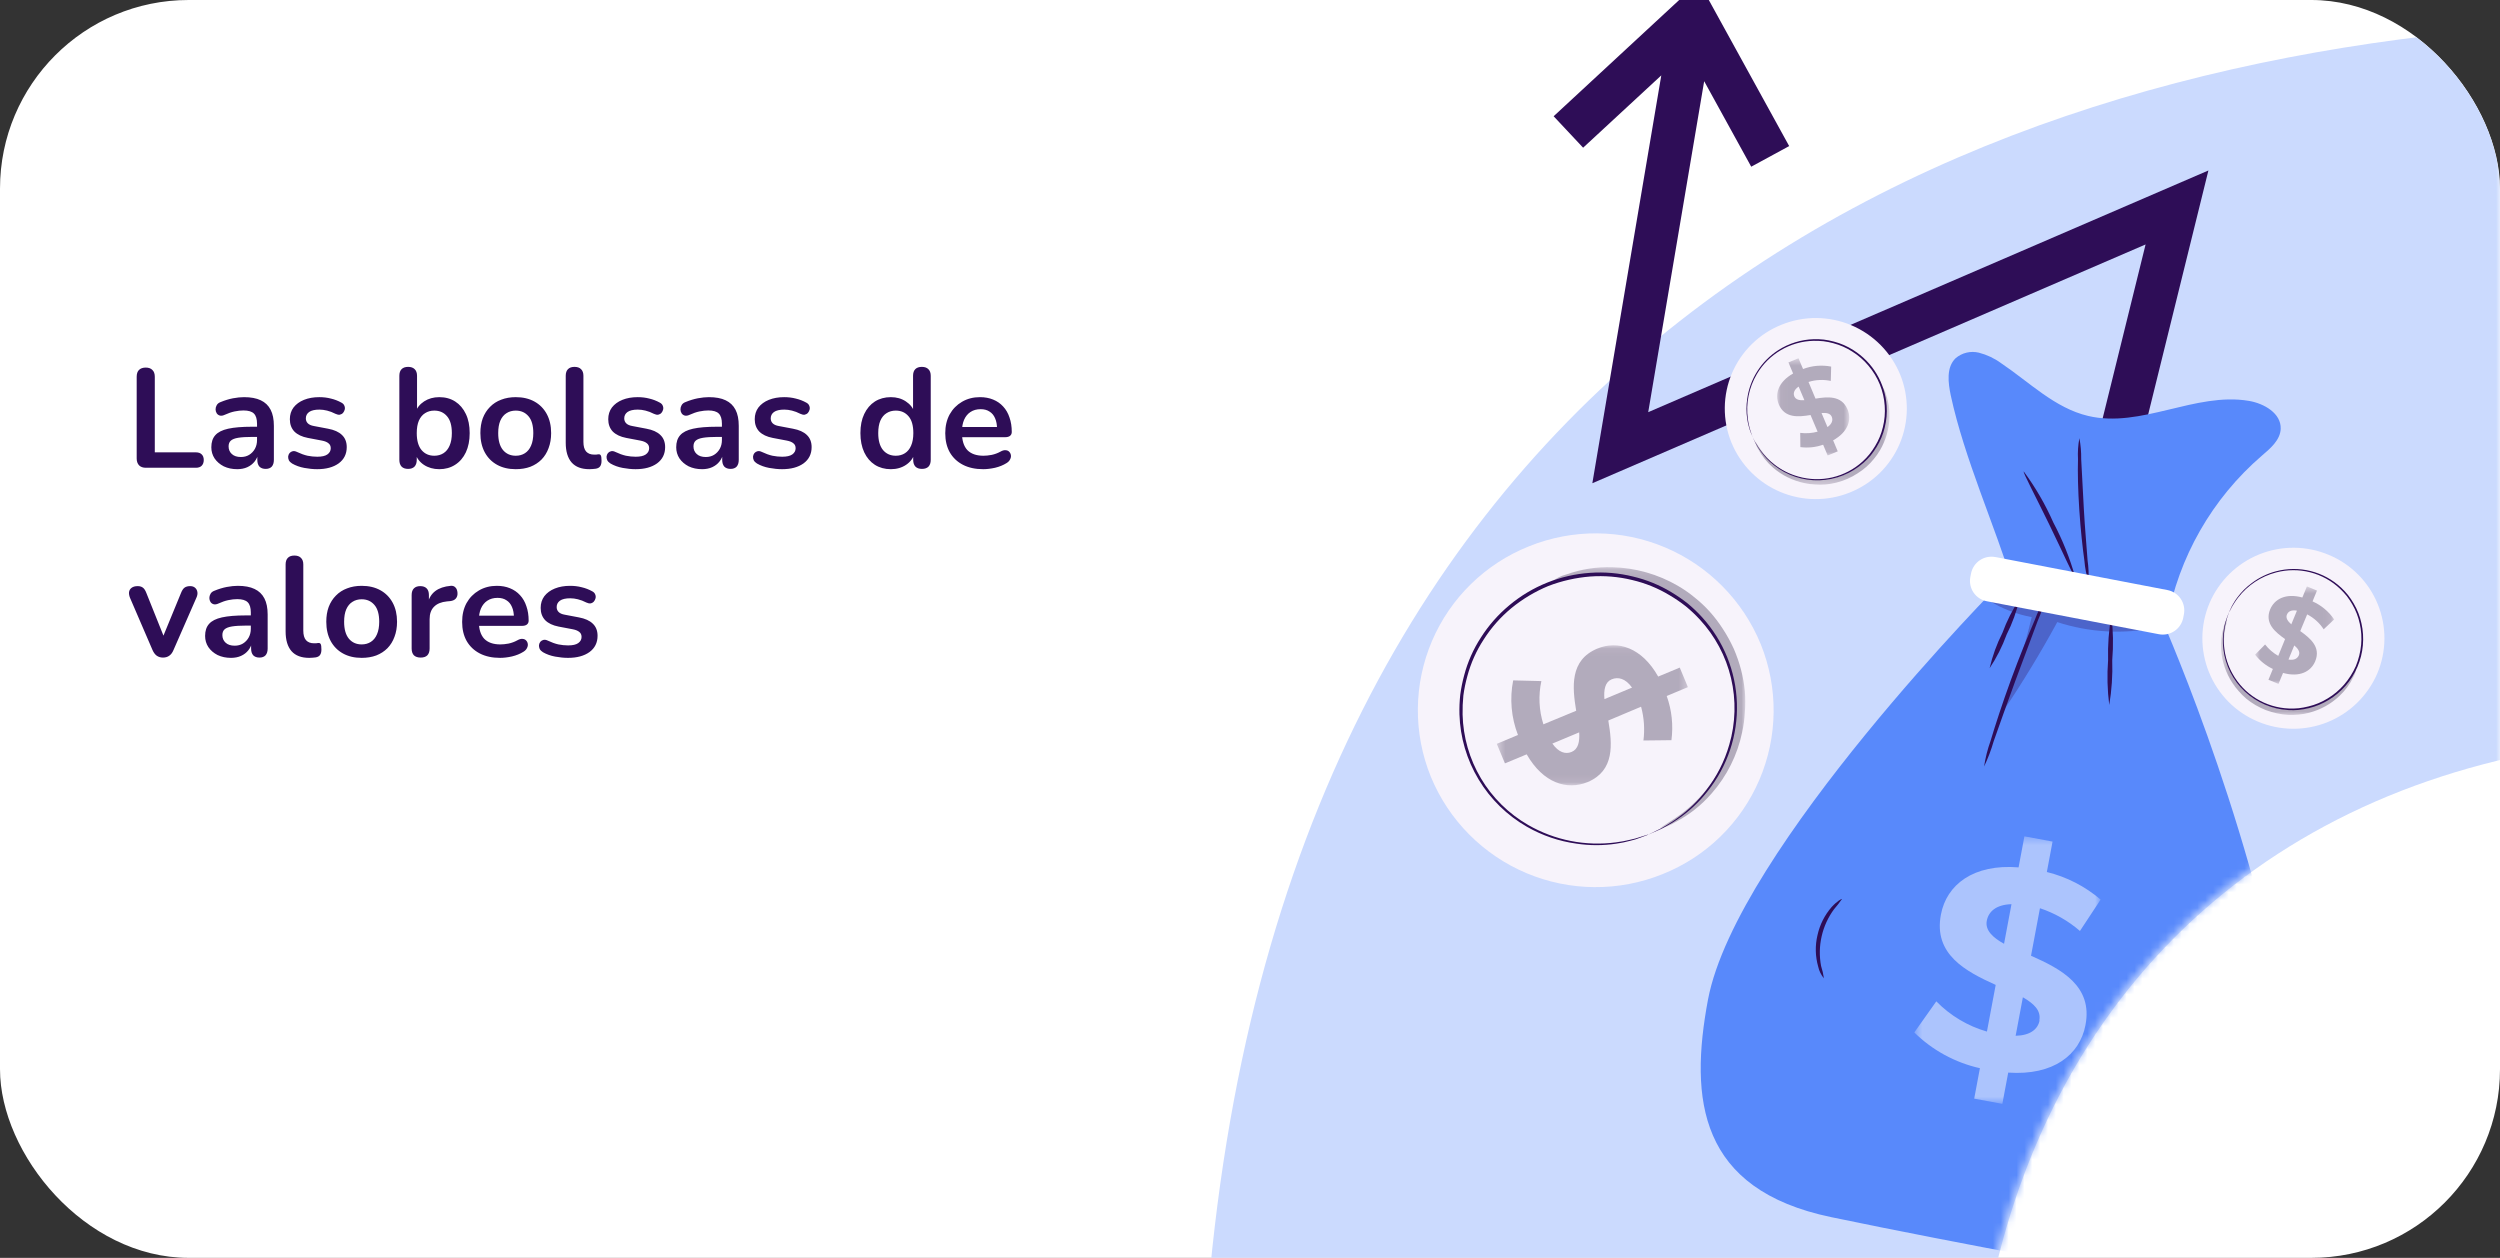 <svg width="318" height="160" viewBox="0 0 318 160" fill="none" xmlns="http://www.w3.org/2000/svg">
<rect x="0" y="0" width="318" height="160" fill="#333333" stroke="none"/>
<g clip-path="url(#clip0_6154_154477)">
<rect width="318" height="160" rx="24" fill="white"/>
<path d="M18.556 59.5C18.184 59.5 17.896 59.398 17.692 59.194C17.488 58.978 17.386 58.684 17.386 58.312V47.926C17.386 47.542 17.482 47.254 17.674 47.062C17.878 46.858 18.166 46.756 18.538 46.756C18.91 46.756 19.192 46.858 19.384 47.062C19.588 47.254 19.69 47.542 19.69 47.926V57.538H24.91C25.234 57.538 25.48 57.622 25.648 57.79C25.828 57.958 25.918 58.198 25.918 58.51C25.918 58.822 25.828 59.068 25.648 59.248C25.48 59.416 25.234 59.5 24.91 59.5H18.556ZM30.175 59.68C29.539 59.68 28.969 59.56 28.465 59.32C27.973 59.068 27.583 58.732 27.295 58.312C27.019 57.892 26.881 57.418 26.881 56.89C26.881 56.242 27.049 55.732 27.385 55.36C27.721 54.976 28.267 54.7 29.023 54.532C29.779 54.364 30.793 54.28 32.065 54.28H32.965V55.576H32.083C31.339 55.576 30.745 55.612 30.301 55.684C29.857 55.756 29.539 55.882 29.347 56.062C29.167 56.23 29.077 56.47 29.077 56.782C29.077 57.178 29.215 57.502 29.491 57.754C29.767 58.006 30.151 58.132 30.643 58.132C31.039 58.132 31.387 58.042 31.687 57.862C31.999 57.67 32.245 57.412 32.425 57.088C32.605 56.764 32.695 56.392 32.695 55.972V53.902C32.695 53.302 32.563 52.87 32.299 52.606C32.035 52.342 31.591 52.21 30.967 52.21C30.619 52.21 30.241 52.252 29.833 52.336C29.437 52.42 29.017 52.564 28.573 52.768C28.345 52.876 28.141 52.906 27.961 52.858C27.793 52.81 27.661 52.714 27.565 52.57C27.469 52.414 27.421 52.246 27.421 52.066C27.421 51.886 27.469 51.712 27.565 51.544C27.661 51.364 27.823 51.232 28.051 51.148C28.603 50.92 29.131 50.758 29.635 50.662C30.151 50.566 30.619 50.518 31.039 50.518C31.903 50.518 32.611 50.65 33.163 50.914C33.727 51.178 34.147 51.58 34.423 52.12C34.699 52.648 34.837 53.332 34.837 54.172V58.492C34.837 58.864 34.747 59.152 34.567 59.356C34.387 59.548 34.129 59.644 33.793 59.644C33.457 59.644 33.193 59.548 33.001 59.356C32.821 59.152 32.731 58.864 32.731 58.492V57.628H32.875C32.791 58.048 32.623 58.414 32.371 58.726C32.131 59.026 31.825 59.26 31.453 59.428C31.081 59.596 30.655 59.68 30.175 59.68ZM40.343 59.68C39.827 59.68 39.281 59.626 38.705 59.518C38.129 59.41 37.613 59.224 37.157 58.96C36.965 58.84 36.827 58.702 36.743 58.546C36.671 58.378 36.641 58.216 36.653 58.06C36.677 57.892 36.737 57.748 36.833 57.628C36.941 57.508 37.073 57.43 37.229 57.394C37.397 57.358 37.577 57.388 37.769 57.484C38.249 57.712 38.699 57.874 39.119 57.97C39.539 58.054 39.953 58.096 40.361 58.096C40.937 58.096 41.363 58 41.639 57.808C41.927 57.604 42.071 57.34 42.071 57.016C42.071 56.74 41.975 56.53 41.783 56.386C41.603 56.23 41.327 56.116 40.955 56.044L39.155 55.702C38.411 55.558 37.841 55.288 37.445 54.892C37.061 54.484 36.869 53.962 36.869 53.326C36.869 52.75 37.025 52.252 37.337 51.832C37.661 51.412 38.105 51.088 38.669 50.86C39.233 50.632 39.881 50.518 40.613 50.518C41.141 50.518 41.633 50.578 42.089 50.698C42.557 50.806 43.007 50.98 43.439 51.22C43.619 51.316 43.739 51.442 43.799 51.598C43.871 51.754 43.889 51.916 43.853 52.084C43.817 52.24 43.745 52.384 43.637 52.516C43.529 52.636 43.391 52.714 43.223 52.75C43.067 52.774 42.887 52.738 42.683 52.642C42.311 52.45 41.951 52.312 41.603 52.228C41.267 52.144 40.943 52.102 40.631 52.102C40.043 52.102 39.605 52.204 39.317 52.408C39.041 52.612 38.903 52.882 38.903 53.218C38.903 53.47 38.987 53.68 39.155 53.848C39.323 54.016 39.581 54.13 39.929 54.19L41.729 54.532C42.509 54.676 43.097 54.94 43.493 55.324C43.901 55.708 44.105 56.224 44.105 56.872C44.105 57.748 43.763 58.438 43.079 58.942C42.395 59.434 41.483 59.68 40.343 59.68ZM55.873 59.68C55.129 59.68 54.475 59.494 53.911 59.122C53.359 58.75 52.993 58.252 52.813 57.628L53.011 57.178V58.492C53.011 58.864 52.915 59.152 52.723 59.356C52.531 59.548 52.261 59.644 51.913 59.644C51.553 59.644 51.277 59.548 51.085 59.356C50.893 59.152 50.797 58.864 50.797 58.492V47.8C50.797 47.428 50.893 47.146 51.085 46.954C51.277 46.762 51.553 46.666 51.913 46.666C52.273 46.666 52.549 46.762 52.741 46.954C52.945 47.146 53.047 47.428 53.047 47.8V52.48H52.831C53.023 51.892 53.395 51.418 53.947 51.058C54.499 50.698 55.141 50.518 55.873 50.518C56.653 50.518 57.331 50.704 57.907 51.076C58.483 51.448 58.933 51.976 59.257 52.66C59.581 53.332 59.743 54.142 59.743 55.09C59.743 56.026 59.581 56.842 59.257 57.538C58.933 58.222 58.477 58.75 57.889 59.122C57.313 59.494 56.641 59.68 55.873 59.68ZM55.243 57.97C55.687 57.97 56.077 57.862 56.413 57.646C56.749 57.43 57.007 57.112 57.187 56.692C57.379 56.26 57.475 55.726 57.475 55.09C57.475 54.13 57.271 53.416 56.863 52.948C56.455 52.468 55.915 52.228 55.243 52.228C54.799 52.228 54.409 52.336 54.073 52.552C53.737 52.756 53.473 53.074 53.281 53.506C53.101 53.926 53.011 54.454 53.011 55.09C53.011 56.038 53.215 56.758 53.623 57.25C54.031 57.73 54.571 57.97 55.243 57.97ZM65.604 59.68C64.692 59.68 63.9 59.494 63.228 59.122C62.556 58.75 62.034 58.222 61.662 57.538C61.29 56.842 61.104 56.026 61.104 55.09C61.104 54.382 61.206 53.752 61.41 53.2C61.626 52.636 61.932 52.156 62.328 51.76C62.724 51.352 63.198 51.046 63.75 50.842C64.302 50.626 64.92 50.518 65.604 50.518C66.516 50.518 67.308 50.704 67.98 51.076C68.652 51.448 69.174 51.976 69.546 52.66C69.918 53.344 70.104 54.154 70.104 55.09C70.104 55.798 69.996 56.434 69.78 56.998C69.576 57.562 69.276 58.048 68.88 58.456C68.484 58.852 68.01 59.158 67.458 59.374C66.906 59.578 66.288 59.68 65.604 59.68ZM65.604 57.97C66.048 57.97 66.438 57.862 66.774 57.646C67.11 57.43 67.368 57.112 67.548 56.692C67.74 56.26 67.836 55.726 67.836 55.09C67.836 54.13 67.632 53.416 67.224 52.948C66.816 52.468 66.276 52.228 65.604 52.228C65.16 52.228 64.77 52.336 64.434 52.552C64.098 52.756 63.834 53.074 63.642 53.506C63.462 53.926 63.372 54.454 63.372 55.09C63.372 56.038 63.576 56.758 63.984 57.25C64.392 57.73 64.932 57.97 65.604 57.97ZM74.967 59.68C73.971 59.68 73.221 59.398 72.717 58.834C72.213 58.258 71.961 57.418 71.961 56.314V47.8C71.961 47.428 72.057 47.146 72.249 46.954C72.441 46.762 72.717 46.666 73.077 46.666C73.437 46.666 73.713 46.762 73.905 46.954C74.109 47.146 74.211 47.428 74.211 47.8V56.206C74.211 56.758 74.325 57.166 74.553 57.43C74.793 57.694 75.129 57.826 75.561 57.826C75.657 57.826 75.747 57.826 75.831 57.826C75.915 57.814 75.999 57.802 76.083 57.79C76.251 57.766 76.365 57.814 76.425 57.934C76.485 58.042 76.515 58.27 76.515 58.618C76.515 58.918 76.455 59.152 76.335 59.32C76.215 59.488 76.017 59.59 75.741 59.626C75.621 59.638 75.495 59.65 75.363 59.662C75.231 59.674 75.099 59.68 74.967 59.68ZM80.843 59.68C80.327 59.68 79.781 59.626 79.205 59.518C78.629 59.41 78.113 59.224 77.657 58.96C77.465 58.84 77.327 58.702 77.243 58.546C77.171 58.378 77.141 58.216 77.153 58.06C77.177 57.892 77.237 57.748 77.333 57.628C77.441 57.508 77.573 57.43 77.729 57.394C77.897 57.358 78.077 57.388 78.269 57.484C78.749 57.712 79.199 57.874 79.619 57.97C80.039 58.054 80.453 58.096 80.861 58.096C81.437 58.096 81.863 58 82.139 57.808C82.427 57.604 82.571 57.34 82.571 57.016C82.571 56.74 82.475 56.53 82.283 56.386C82.103 56.23 81.827 56.116 81.455 56.044L79.655 55.702C78.911 55.558 78.341 55.288 77.945 54.892C77.561 54.484 77.369 53.962 77.369 53.326C77.369 52.75 77.525 52.252 77.837 51.832C78.161 51.412 78.605 51.088 79.169 50.86C79.733 50.632 80.381 50.518 81.113 50.518C81.641 50.518 82.133 50.578 82.589 50.698C83.057 50.806 83.507 50.98 83.939 51.22C84.119 51.316 84.239 51.442 84.299 51.598C84.371 51.754 84.389 51.916 84.353 52.084C84.317 52.24 84.245 52.384 84.137 52.516C84.029 52.636 83.891 52.714 83.723 52.75C83.567 52.774 83.387 52.738 83.183 52.642C82.811 52.45 82.451 52.312 82.103 52.228C81.767 52.144 81.443 52.102 81.131 52.102C80.543 52.102 80.105 52.204 79.817 52.408C79.541 52.612 79.403 52.882 79.403 53.218C79.403 53.47 79.487 53.68 79.655 53.848C79.823 54.016 80.081 54.13 80.429 54.19L82.229 54.532C83.009 54.676 83.597 54.94 83.993 55.324C84.401 55.708 84.605 56.224 84.605 56.872C84.605 57.748 84.263 58.438 83.579 58.942C82.895 59.434 81.983 59.68 80.843 59.68ZM89.308 59.68C88.672 59.68 88.102 59.56 87.598 59.32C87.106 59.068 86.716 58.732 86.428 58.312C86.152 57.892 86.014 57.418 86.014 56.89C86.014 56.242 86.182 55.732 86.518 55.36C86.854 54.976 87.4 54.7 88.156 54.532C88.912 54.364 89.926 54.28 91.198 54.28H92.098V55.576H91.216C90.472 55.576 89.878 55.612 89.434 55.684C88.99 55.756 88.672 55.882 88.48 56.062C88.3 56.23 88.21 56.47 88.21 56.782C88.21 57.178 88.348 57.502 88.624 57.754C88.9 58.006 89.284 58.132 89.776 58.132C90.172 58.132 90.52 58.042 90.82 57.862C91.132 57.67 91.378 57.412 91.558 57.088C91.738 56.764 91.828 56.392 91.828 55.972V53.902C91.828 53.302 91.696 52.87 91.432 52.606C91.168 52.342 90.724 52.21 90.1 52.21C89.752 52.21 89.374 52.252 88.966 52.336C88.57 52.42 88.15 52.564 87.706 52.768C87.478 52.876 87.274 52.906 87.094 52.858C86.926 52.81 86.794 52.714 86.698 52.57C86.602 52.414 86.554 52.246 86.554 52.066C86.554 51.886 86.602 51.712 86.698 51.544C86.794 51.364 86.956 51.232 87.184 51.148C87.736 50.92 88.264 50.758 88.768 50.662C89.284 50.566 89.752 50.518 90.172 50.518C91.036 50.518 91.744 50.65 92.296 50.914C92.86 51.178 93.28 51.58 93.556 52.12C93.832 52.648 93.97 53.332 93.97 54.172V58.492C93.97 58.864 93.88 59.152 93.7 59.356C93.52 59.548 93.262 59.644 92.926 59.644C92.59 59.644 92.326 59.548 92.134 59.356C91.954 59.152 91.864 58.864 91.864 58.492V57.628H92.008C91.924 58.048 91.756 58.414 91.504 58.726C91.264 59.026 90.958 59.26 90.586 59.428C90.214 59.596 89.788 59.68 89.308 59.68ZM99.476 59.68C98.96 59.68 98.414 59.626 97.838 59.518C97.262 59.41 96.746 59.224 96.29 58.96C96.098 58.84 95.96 58.702 95.876 58.546C95.804 58.378 95.774 58.216 95.786 58.06C95.81 57.892 95.87 57.748 95.966 57.628C96.074 57.508 96.206 57.43 96.362 57.394C96.53 57.358 96.71 57.388 96.902 57.484C97.382 57.712 97.832 57.874 98.252 57.97C98.672 58.054 99.086 58.096 99.494 58.096C100.07 58.096 100.496 58 100.772 57.808C101.06 57.604 101.204 57.34 101.204 57.016C101.204 56.74 101.108 56.53 100.916 56.386C100.736 56.23 100.46 56.116 100.088 56.044L98.288 55.702C97.544 55.558 96.974 55.288 96.578 54.892C96.194 54.484 96.002 53.962 96.002 53.326C96.002 52.75 96.158 52.252 96.47 51.832C96.794 51.412 97.238 51.088 97.802 50.86C98.366 50.632 99.014 50.518 99.746 50.518C100.274 50.518 100.766 50.578 101.222 50.698C101.69 50.806 102.14 50.98 102.572 51.22C102.752 51.316 102.872 51.442 102.932 51.598C103.004 51.754 103.022 51.916 102.986 52.084C102.95 52.24 102.878 52.384 102.77 52.516C102.662 52.636 102.524 52.714 102.356 52.75C102.2 52.774 102.02 52.738 101.816 52.642C101.444 52.45 101.084 52.312 100.736 52.228C100.4 52.144 100.076 52.102 99.764 52.102C99.176 52.102 98.738 52.204 98.45 52.408C98.174 52.612 98.036 52.882 98.036 53.218C98.036 53.47 98.12 53.68 98.288 53.848C98.456 54.016 98.714 54.13 99.062 54.19L100.862 54.532C101.642 54.676 102.23 54.94 102.626 55.324C103.034 55.708 103.238 56.224 103.238 56.872C103.238 57.748 102.896 58.438 102.212 58.942C101.528 59.434 100.616 59.68 99.476 59.68ZM113.314 59.68C112.546 59.68 111.868 59.494 111.28 59.122C110.704 58.75 110.254 58.222 109.93 57.538C109.606 56.842 109.444 56.026 109.444 55.09C109.444 54.142 109.606 53.332 109.93 52.66C110.254 51.976 110.704 51.448 111.28 51.076C111.868 50.704 112.546 50.518 113.314 50.518C114.046 50.518 114.682 50.698 115.222 51.058C115.774 51.418 116.146 51.892 116.338 52.48H116.14V47.8C116.14 47.428 116.236 47.146 116.428 46.954C116.62 46.762 116.896 46.666 117.256 46.666C117.616 46.666 117.892 46.762 118.084 46.954C118.288 47.146 118.39 47.428 118.39 47.8V58.492C118.39 58.864 118.294 59.152 118.102 59.356C117.91 59.548 117.634 59.644 117.274 59.644C116.914 59.644 116.638 59.548 116.446 59.356C116.254 59.152 116.158 58.864 116.158 58.492V57.088L116.356 57.628C116.176 58.252 115.81 58.75 115.258 59.122C114.706 59.494 114.058 59.68 113.314 59.68ZM113.944 57.97C114.388 57.97 114.778 57.862 115.114 57.646C115.45 57.43 115.708 57.112 115.888 56.692C116.08 56.26 116.176 55.726 116.176 55.09C116.176 54.13 115.972 53.416 115.564 52.948C115.156 52.468 114.616 52.228 113.944 52.228C113.5 52.228 113.11 52.336 112.774 52.552C112.438 52.756 112.174 53.074 111.982 53.506C111.802 53.926 111.712 54.454 111.712 55.09C111.712 56.038 111.916 56.758 112.324 57.25C112.732 57.73 113.272 57.97 113.944 57.97ZM125.061 59.68C124.065 59.68 123.207 59.494 122.487 59.122C121.767 58.75 121.209 58.222 120.813 57.538C120.429 56.854 120.237 56.044 120.237 55.108C120.237 54.196 120.423 53.398 120.795 52.714C121.179 52.03 121.701 51.496 122.361 51.112C123.033 50.716 123.795 50.518 124.647 50.518C125.271 50.518 125.829 50.62 126.321 50.824C126.825 51.028 127.251 51.322 127.599 51.706C127.959 52.09 128.229 52.558 128.409 53.11C128.601 53.65 128.697 54.262 128.697 54.946C128.697 55.162 128.619 55.33 128.463 55.45C128.319 55.558 128.109 55.612 127.833 55.612H122.055V54.316H127.113L126.825 54.586C126.825 54.034 126.741 53.572 126.573 53.2C126.417 52.828 126.183 52.546 125.871 52.354C125.571 52.15 125.193 52.048 124.737 52.048C124.233 52.048 123.801 52.168 123.441 52.408C123.093 52.636 122.823 52.966 122.631 53.398C122.451 53.818 122.361 54.322 122.361 54.91V55.036C122.361 56.02 122.589 56.758 123.045 57.25C123.513 57.73 124.197 57.97 125.097 57.97C125.409 57.97 125.757 57.934 126.141 57.862C126.537 57.778 126.909 57.64 127.257 57.448C127.509 57.304 127.731 57.244 127.923 57.268C128.115 57.28 128.265 57.346 128.373 57.466C128.493 57.586 128.565 57.736 128.589 57.916C128.613 58.084 128.577 58.258 128.481 58.438C128.397 58.618 128.247 58.774 128.031 58.906C127.611 59.17 127.125 59.368 126.573 59.5C126.033 59.62 125.529 59.68 125.061 59.68ZM20.734 83.644C20.434 83.644 20.17 83.566 19.942 83.41C19.726 83.254 19.546 83.014 19.402 82.69L16.54 76.048C16.432 75.784 16.39 75.538 16.414 75.31C16.45 75.082 16.558 74.902 16.738 74.77C16.93 74.626 17.188 74.554 17.512 74.554C17.788 74.554 18.01 74.62 18.178 74.752C18.346 74.872 18.496 75.106 18.628 75.454L21.058 81.52H20.518L23.02 75.436C23.152 75.1 23.302 74.872 23.47 74.752C23.65 74.62 23.89 74.554 24.19 74.554C24.454 74.554 24.664 74.626 24.82 74.77C24.976 74.902 25.072 75.082 25.108 75.31C25.144 75.526 25.102 75.766 24.982 76.03L22.066 82.69C21.934 83.014 21.754 83.254 21.526 83.41C21.31 83.566 21.046 83.644 20.734 83.644ZM29.384 83.68C28.748 83.68 28.178 83.56 27.674 83.32C27.182 83.068 26.792 82.732 26.504 82.312C26.228 81.892 26.09 81.418 26.09 80.89C26.09 80.242 26.258 79.732 26.594 79.36C26.93 78.976 27.476 78.7 28.232 78.532C28.988 78.364 30.002 78.28 31.274 78.28H32.174V79.576H31.292C30.548 79.576 29.954 79.612 29.51 79.684C29.066 79.756 28.748 79.882 28.556 80.062C28.376 80.23 28.286 80.47 28.286 80.782C28.286 81.178 28.424 81.502 28.7 81.754C28.976 82.006 29.36 82.132 29.852 82.132C30.248 82.132 30.596 82.042 30.896 81.862C31.208 81.67 31.454 81.412 31.634 81.088C31.814 80.764 31.904 80.392 31.904 79.972V77.902C31.904 77.302 31.772 76.87 31.508 76.606C31.244 76.342 30.8 76.21 30.176 76.21C29.828 76.21 29.45 76.252 29.042 76.336C28.646 76.42 28.226 76.564 27.782 76.768C27.554 76.876 27.35 76.906 27.17 76.858C27.002 76.81 26.87 76.714 26.774 76.57C26.678 76.414 26.63 76.246 26.63 76.066C26.63 75.886 26.678 75.712 26.774 75.544C26.87 75.364 27.032 75.232 27.26 75.148C27.812 74.92 28.34 74.758 28.844 74.662C29.36 74.566 29.828 74.518 30.248 74.518C31.112 74.518 31.82 74.65 32.372 74.914C32.936 75.178 33.356 75.58 33.632 76.12C33.908 76.648 34.046 77.332 34.046 78.172V82.492C34.046 82.864 33.956 83.152 33.776 83.356C33.596 83.548 33.338 83.644 33.002 83.644C32.666 83.644 32.402 83.548 32.21 83.356C32.03 83.152 31.94 82.864 31.94 82.492V81.628H32.084C32 82.048 31.832 82.414 31.58 82.726C31.34 83.026 31.034 83.26 30.662 83.428C30.29 83.596 29.864 83.68 29.384 83.68ZM39.336 83.68C38.34 83.68 37.59 83.398 37.086 82.834C36.582 82.258 36.33 81.418 36.33 80.314V71.8C36.33 71.428 36.426 71.146 36.618 70.954C36.81 70.762 37.086 70.666 37.446 70.666C37.806 70.666 38.082 70.762 38.274 70.954C38.478 71.146 38.58 71.428 38.58 71.8V80.206C38.58 80.758 38.694 81.166 38.922 81.43C39.162 81.694 39.498 81.826 39.93 81.826C40.026 81.826 40.116 81.826 40.2 81.826C40.284 81.814 40.368 81.802 40.452 81.79C40.62 81.766 40.734 81.814 40.794 81.934C40.854 82.042 40.884 82.27 40.884 82.618C40.884 82.918 40.824 83.152 40.704 83.32C40.584 83.488 40.386 83.59 40.11 83.626C39.99 83.638 39.864 83.65 39.732 83.662C39.6 83.674 39.468 83.68 39.336 83.68ZM46.004 83.68C45.092 83.68 44.3 83.494 43.628 83.122C42.956 82.75 42.434 82.222 42.062 81.538C41.69 80.842 41.504 80.026 41.504 79.09C41.504 78.382 41.606 77.752 41.81 77.2C42.026 76.636 42.332 76.156 42.728 75.76C43.124 75.352 43.598 75.046 44.15 74.842C44.702 74.626 45.32 74.518 46.004 74.518C46.916 74.518 47.708 74.704 48.38 75.076C49.052 75.448 49.574 75.976 49.946 76.66C50.318 77.344 50.504 78.154 50.504 79.09C50.504 79.798 50.396 80.434 50.18 80.998C49.976 81.562 49.676 82.048 49.28 82.456C48.884 82.852 48.41 83.158 47.858 83.374C47.306 83.578 46.688 83.68 46.004 83.68ZM46.004 81.97C46.448 81.97 46.838 81.862 47.174 81.646C47.51 81.43 47.768 81.112 47.948 80.692C48.14 80.26 48.236 79.726 48.236 79.09C48.236 78.13 48.032 77.416 47.624 76.948C47.216 76.468 46.676 76.228 46.004 76.228C45.56 76.228 45.17 76.336 44.834 76.552C44.498 76.756 44.234 77.074 44.042 77.506C43.862 77.926 43.772 78.454 43.772 79.09C43.772 80.038 43.976 80.758 44.384 81.25C44.792 81.73 45.332 81.97 46.004 81.97ZM53.513 83.644C53.141 83.644 52.853 83.548 52.649 83.356C52.457 83.152 52.361 82.864 52.361 82.492V75.688C52.361 75.316 52.457 75.034 52.649 74.842C52.841 74.65 53.111 74.554 53.459 74.554C53.807 74.554 54.077 74.65 54.269 74.842C54.461 75.034 54.557 75.316 54.557 75.688V76.822H54.377C54.545 76.102 54.875 75.556 55.367 75.184C55.859 74.812 56.513 74.59 57.329 74.518C57.581 74.494 57.779 74.56 57.923 74.716C58.079 74.86 58.169 75.088 58.193 75.4C58.217 75.7 58.145 75.946 57.977 76.138C57.821 76.318 57.581 76.426 57.257 76.462L56.861 76.498C56.129 76.57 55.577 76.798 55.205 77.182C54.833 77.554 54.647 78.082 54.647 78.766V82.492C54.647 82.864 54.551 83.152 54.359 83.356C54.167 83.548 53.885 83.644 53.513 83.644ZM63.608 83.68C62.612 83.68 61.754 83.494 61.034 83.122C60.314 82.75 59.756 82.222 59.36 81.538C58.976 80.854 58.784 80.044 58.784 79.108C58.784 78.196 58.97 77.398 59.342 76.714C59.726 76.03 60.248 75.496 60.908 75.112C61.58 74.716 62.342 74.518 63.194 74.518C63.818 74.518 64.376 74.62 64.868 74.824C65.372 75.028 65.798 75.322 66.146 75.706C66.506 76.09 66.776 76.558 66.956 77.11C67.148 77.65 67.244 78.262 67.244 78.946C67.244 79.162 67.166 79.33 67.01 79.45C66.866 79.558 66.656 79.612 66.38 79.612H60.602V78.316H65.66L65.372 78.586C65.372 78.034 65.288 77.572 65.12 77.2C64.964 76.828 64.73 76.546 64.418 76.354C64.118 76.15 63.74 76.048 63.284 76.048C62.78 76.048 62.348 76.168 61.988 76.408C61.64 76.636 61.37 76.966 61.178 77.398C60.998 77.818 60.908 78.322 60.908 78.91V79.036C60.908 80.02 61.136 80.758 61.592 81.25C62.06 81.73 62.744 81.97 63.644 81.97C63.956 81.97 64.304 81.934 64.688 81.862C65.084 81.778 65.456 81.64 65.804 81.448C66.056 81.304 66.278 81.244 66.47 81.268C66.662 81.28 66.812 81.346 66.92 81.466C67.04 81.586 67.112 81.736 67.136 81.916C67.16 82.084 67.124 82.258 67.028 82.438C66.944 82.618 66.794 82.774 66.578 82.906C66.158 83.17 65.672 83.368 65.12 83.5C64.58 83.62 64.076 83.68 63.608 83.68ZM72.248 83.68C71.731 83.68 71.186 83.626 70.609 83.518C70.034 83.41 69.517 83.224 69.061 82.96C68.87 82.84 68.731 82.702 68.647 82.546C68.576 82.378 68.546 82.216 68.558 82.06C68.582 81.892 68.641 81.748 68.737 81.628C68.846 81.508 68.978 81.43 69.133 81.394C69.302 81.358 69.481 81.388 69.674 81.484C70.153 81.712 70.603 81.874 71.023 81.97C71.444 82.054 71.858 82.096 72.266 82.096C72.841 82.096 73.267 82 73.543 81.808C73.832 81.604 73.975 81.34 73.975 81.016C73.975 80.74 73.879 80.53 73.688 80.386C73.507 80.23 73.231 80.116 72.859 80.044L71.059 79.702C70.316 79.558 69.746 79.288 69.35 78.892C68.966 78.484 68.773 77.962 68.773 77.326C68.773 76.75 68.93 76.252 69.242 75.832C69.566 75.412 70.01 75.088 70.573 74.86C71.138 74.632 71.785 74.518 72.517 74.518C73.046 74.518 73.537 74.578 73.993 74.698C74.462 74.806 74.912 74.98 75.344 75.22C75.523 75.316 75.644 75.442 75.704 75.598C75.775 75.754 75.793 75.916 75.757 76.084C75.722 76.24 75.65 76.384 75.541 76.516C75.433 76.636 75.296 76.714 75.127 76.75C74.972 76.774 74.791 76.738 74.588 76.642C74.216 76.45 73.856 76.312 73.507 76.228C73.171 76.144 72.847 76.102 72.535 76.102C71.948 76.102 71.51 76.204 71.222 76.408C70.945 76.612 70.808 76.882 70.808 77.218C70.808 77.47 70.891 77.68 71.059 77.848C71.228 78.016 71.486 78.13 71.834 78.19L73.633 78.532C74.413 78.676 75.001 78.94 75.397 79.324C75.805 79.708 76.01 80.224 76.01 80.872C76.01 81.748 75.668 82.438 74.984 82.942C74.299 83.434 73.388 83.68 72.248 83.68Z" fill="#2E0D57"/>
<mask id="mask0_6154_154477" style="mask-type:luminance" maskUnits="userSpaceOnUse" x="143" y="-8" width="175" height="176">
<path d="M143 -7.5V167.5H295.987C298.869 167.509 301.724 166.95 304.39 165.856C307.056 164.762 309.48 163.153 311.524 161.122C313.568 159.09 315.192 156.676 316.303 154.017C317.414 151.359 317.991 148.507 318 145.625V14.374C317.991 11.492 317.414 8.641 316.303 5.982C315.192 3.323 313.568 0.909 311.524 -1.122C309.48 -3.153 307.056 -4.762 304.39 -5.856C301.724 -6.951 298.869 -7.509 295.987 -7.5H143Z" fill="white"/>
</mask>
<g mask="url(#mask0_6154_154477)">
<path d="M319.274 3.538C244.574 9.406 159.841 46.968 153.057 173.21C152.946 175.301 153.262 177.394 153.988 179.359C154.713 181.324 155.831 183.12 157.274 184.638C158.717 186.156 160.455 187.363 162.381 188.187C164.307 189.01 166.38 189.432 168.475 189.427L236.089 189.375C239.897 189.373 243.57 187.963 246.401 185.415C249.232 182.867 251.019 179.362 251.42 175.575C256.093 131.752 283.109 103.058 323.22 95.569C326.758 94.932 329.962 93.078 332.277 90.327C334.592 87.576 335.871 84.102 335.893 80.507L335.96 18.838C335.953 16.711 335.507 14.609 334.648 12.664C333.789 10.719 332.536 8.973 330.969 7.535C329.402 6.098 327.555 5.001 325.543 4.313C323.531 3.625 321.398 3.361 319.279 3.538" fill="#CBDAFE"/>
<path d="M209.653 52.428L216.77 10.328L222.755 21.204L227.583 18.581L216.088 -2.312L197.622 14.788L201.373 18.788L211.316 9.588L202.546 61.468L272.919 31.093L258.798 88.293L264.142 89.594L280.91 21.684L209.653 52.428Z" fill="#2E0D57"/>
</g>
<mask id="mask1_6154_154477" style="mask-type:luminance" maskUnits="userSpaceOnUse" x="152" y="2" width="166" height="166">
<path d="M152.469 167.499H252.183C258.869 129.852 283.021 104.648 318 96.253V13.46C318.005 9.767 317.072 6.132 315.287 2.898C242.307 9.715 161.353 47.292 152.469 167.499Z" fill="white"/>
</mask>
<g mask="url(#mask1_6154_154477)">
<path d="M211.464 111.194C205.909 113.438 199.692 113.391 194.17 111.066C188.649 108.74 184.273 104.324 181.996 98.782C180.884 96.04 180.324 93.105 180.35 90.146C180.377 87.187 180.987 84.263 182.148 81.54C183.309 78.818 184.996 76.353 187.113 74.285C189.23 72.218 191.735 70.589 194.484 69.493C200.039 67.25 206.257 67.296 211.778 69.622C217.299 71.948 221.676 76.364 223.952 81.905L223.972 81.954C225.08 84.694 225.635 87.626 225.605 90.582C225.576 93.537 224.962 96.458 223.799 99.175C222.637 101.893 220.949 104.354 218.832 106.416C216.715 108.479 214.211 110.103 211.464 111.194Z" fill="#F7F3FB"/>
<g opacity="0.3">
<mask id="mask2_6154_154477" style="mask-type:luminance" maskUnits="userSpaceOnUse" x="190" y="82" width="25" height="18">
<path d="M214.699 82.078H190.391V99.892H214.699V82.078Z" fill="white"/>
</mask>
<g mask="url(#mask2_6154_154477)">
<path d="M194.195 95.951L191.426 97.103L190.392 94.617L193.085 93.49C192.228 91.279 192.017 88.87 192.476 86.544L196.062 86.635C195.667 88.459 195.756 90.355 196.32 92.135L200.49 90.41C199.997 87.401 199.655 83.979 203.167 82.505C205.785 81.41 208.837 82.363 210.922 86.06L213.666 84.917L214.7 87.403L212.006 88.531C212.651 90.329 212.857 92.255 212.606 94.15L209.045 94.192C209.229 92.752 209.127 91.291 208.745 89.892L204.576 91.649C205.084 94.642 205.41 98.023 201.949 99.482C199.305 100.55 196.297 99.614 194.195 95.951ZM204.083 88.93L207.594 87.463C206.759 86.285 205.817 86.071 205 86.41C204.183 86.749 203.977 87.704 204.083 88.93ZM199.914 95.644C200.748 95.288 200.948 94.375 200.873 93.157L197.462 94.583C198.246 95.702 199.122 95.975 199.914 95.644Z" fill="#110027"/>
</g>
</g>
<g opacity="0.3">
<mask id="mask3_6154_154477" style="mask-type:luminance" maskUnits="userSpaceOnUse" x="197" y="72" width="25" height="34">
<path d="M221.997 72.141H197.32V105.367H221.997V72.141Z" fill="white"/>
</mask>
<g mask="url(#mask3_6154_154477)">
<path d="M211.18 105.371C211.138 105.271 211.813 104.923 212.939 104.177C214.52 103.137 215.928 101.855 217.109 100.377C217.915 99.368 218.606 98.273 219.168 97.111C219.802 95.78 220.262 94.374 220.536 92.926C221.001 90.493 220.912 87.986 220.277 85.592C220.049 84.742 219.756 83.91 219.401 83.105C219.036 82.3 218.616 81.522 218.142 80.776C217.676 80.054 217.154 79.37 216.582 78.729C215.497 77.513 214.242 76.46 212.855 75.604C211.593 74.826 210.237 74.214 208.819 73.781C205.75 72.859 202.49 72.781 199.38 73.556C198.713 73.788 198.023 73.949 197.321 74.037C197.884 73.581 198.537 73.25 199.238 73.068C201.11 72.4 203.089 72.088 205.075 72.148C208.016 72.221 210.89 73.036 213.431 74.518C214.173 74.949 214.879 75.44 215.541 75.985C216.241 76.541 216.894 77.153 217.492 77.817C218.106 78.505 218.664 79.24 219.16 80.017C219.677 80.811 220.134 81.642 220.527 82.504C220.907 83.376 221.219 84.277 221.461 85.197C221.694 86.092 221.856 87.004 221.945 87.924C222.016 88.815 222.016 89.71 221.945 90.601C221.9 91.454 221.786 92.302 221.603 93.137C221.003 96.034 219.659 98.724 217.703 100.944C216.407 102.435 214.843 103.669 213.091 104.582C212.513 104.966 211.864 105.231 211.181 105.361" fill="#110027"/>
</g>
</g>
<path d="M209.745 106.133L209.995 106.001L210.737 105.637C211.146 105.456 211.54 105.243 211.914 104.998C212.446 104.703 212.955 104.371 213.439 104.004C214.794 103.032 215.997 101.864 217.008 100.539C218.355 98.812 219.357 96.843 219.96 94.739C220.769 91.981 220.847 89.061 220.187 86.265C219.528 83.468 218.153 80.89 216.198 78.785C215.65 78.193 215.063 77.639 214.439 77.127C213.785 76.612 213.096 76.142 212.379 75.719C210.902 74.825 209.292 74.17 207.61 73.778C205.874 73.354 204.082 73.203 202.298 73.331C200.465 73.474 198.662 73.881 196.945 74.54C195.249 75.245 193.666 76.194 192.245 77.359C190.871 78.495 189.683 79.84 188.726 81.345C187.788 82.782 187.084 84.36 186.642 86.019C186.42 86.819 186.253 87.634 186.142 88.457C186.06 89.266 186.026 90.079 186.042 90.892C186.111 93.752 186.914 96.545 188.375 99.004C189.835 101.463 191.904 103.505 194.381 104.934C197.762 106.888 201.695 107.666 205.564 107.147C206.168 107.072 206.766 106.961 207.356 106.816C207.795 106.728 208.228 106.609 208.649 106.46L209.44 106.211L209.707 106.136C209.628 106.188 209.541 106.227 209.449 106.252L208.673 106.542C208.257 106.71 207.828 106.843 207.389 106.942C206.799 107.106 206.197 107.231 205.589 107.315C203.917 107.567 202.217 107.567 200.544 107.315C198.322 107.013 196.178 106.284 194.232 105.168C191.697 103.718 189.576 101.642 188.072 99.138C186.568 96.634 185.732 93.787 185.643 90.868C185.619 90.037 185.653 89.206 185.743 88.381C185.854 87.541 186.021 86.71 186.243 85.894C186.692 84.19 187.41 82.57 188.37 81.094C189.349 79.553 190.562 78.175 191.964 77.007C194.875 74.566 198.488 73.114 202.279 72.864C204.105 72.735 205.939 72.894 207.715 73.336C209.436 73.739 211.082 74.41 212.594 75.325C213.328 75.765 214.033 76.252 214.703 76.784C215.341 77.317 215.943 77.893 216.503 78.507C219.235 81.511 220.807 85.392 220.935 89.451C221.063 93.51 219.74 97.481 217.203 100.653C216.164 101.98 214.93 103.142 213.542 104.101C213.046 104.462 212.525 104.788 211.983 105.078C211.598 105.311 211.193 105.512 210.774 105.678L210.015 106.008C209.933 106.062 209.843 106.104 209.748 106.133" fill="#2E0D57"/>
<path d="M220.235 56.287C219.665 54.884 219.379 53.382 219.392 51.867C219.405 50.353 219.718 48.856 220.312 47.463C220.906 46.07 221.769 44.809 222.853 43.751C223.936 42.693 225.218 41.859 226.625 41.299C229.467 40.15 232.65 40.172 235.475 41.363C238.301 42.553 240.541 44.814 241.705 47.651C242.274 49.054 242.56 50.556 242.547 52.07C242.533 53.585 242.221 55.081 241.627 56.474C241.033 57.867 240.169 59.129 239.086 60.187C238.002 61.245 236.72 62.078 235.314 62.639L235.29 62.649C232.449 63.792 229.271 63.764 226.451 62.572C223.63 61.38 221.396 59.121 220.236 56.287" fill="#F7F3FB"/>
<g opacity="0.3">
<mask id="mask4_6154_154477" style="mask-type:luminance" maskUnits="userSpaceOnUse" x="226" y="45" width="10" height="13">
<path d="M235.221 45.57H226.049V57.933H235.221V45.57Z" fill="white"/>
</mask>
<g mask="url(#mask4_6154_154477)">
<path d="M228.08 47.504L227.488 46.096L228.768 45.57L229.348 46.94C230.488 46.505 231.727 46.398 232.924 46.631L232.877 48.454C231.937 48.253 230.96 48.298 230.043 48.586L230.931 50.706C232.48 50.456 234.242 50.281 235.003 52.067C235.565 53.399 235.075 54.951 233.172 56.011L233.761 57.411L232.48 57.937L231.9 56.567C230.973 56.896 229.982 57.001 229.007 56.873L228.986 55.062C229.727 55.156 230.479 55.104 231.2 54.909L230.3 52.789C228.759 53.048 227.019 53.213 226.267 51.452C225.717 50.108 226.199 48.577 228.085 47.509M231.699 52.538L232.455 54.324C233.061 53.9 233.171 53.424 232.996 53.005C232.821 52.586 232.331 52.484 231.696 52.539M228.24 50.419C228.424 50.843 228.893 50.945 229.52 50.906L228.786 49.172C228.21 49.572 228.07 50.016 228.24 50.419Z" fill="#110027"/>
</g>
</g>
<g opacity="0.3">
<mask id="mask5_6154_154477" style="mask-type:luminance" maskUnits="userSpaceOnUse" x="223" y="49" width="18" height="13">
<path d="M240.339 49.094H223.233V61.645H240.339V49.094Z" fill="white"/>
</mask>
<g mask="url(#mask5_6154_154477)">
<path d="M223.233 56.145C223.284 56.124 223.463 56.468 223.847 57.041C224.383 57.846 225.043 58.562 225.801 59.163C226.322 59.572 226.886 59.923 227.483 60.209C228.169 60.533 228.893 60.768 229.638 60.909C230.463 61.063 231.305 61.097 232.138 61.01C232.57 60.965 232.998 60.887 233.418 60.777C233.856 60.66 234.284 60.512 234.699 60.331C235.114 60.146 235.515 59.932 235.899 59.691C236.975 59.004 237.885 58.085 238.561 57.002C238.961 56.361 239.277 55.671 239.5 54.95C239.974 53.39 240.014 51.73 239.615 50.149C239.496 49.81 239.413 49.459 239.367 49.102C239.603 49.386 239.773 49.719 239.867 50.076C240.212 51.027 240.372 52.035 240.341 53.045C240.303 54.543 239.883 56.006 239.121 57.295C238.899 57.673 238.647 58.032 238.366 58.368C238.08 58.725 237.764 59.057 237.423 59.362C237.068 59.674 236.688 59.958 236.287 60.209C235.47 60.746 234.569 61.142 233.62 61.381C233.161 61.498 232.693 61.58 232.22 61.626C231.762 61.662 231.301 61.662 230.842 61.626C230.403 61.603 229.967 61.545 229.537 61.451C228.048 61.148 226.664 60.464 225.517 59.467C224.751 58.809 224.115 58.014 223.643 57.122C223.447 56.828 223.311 56.497 223.243 56.149" fill="#110027"/>
</g>
</g>
<path d="M222.845 55.413L222.914 55.541L223.101 55.918C223.194 56.127 223.304 56.328 223.43 56.518C223.583 56.789 223.754 57.049 223.943 57.295C224.445 57.985 225.046 58.596 225.726 59.109C226.618 59.795 227.631 60.304 228.713 60.609C230.132 61.021 231.632 61.061 233.07 60.727C234.509 60.392 235.837 59.693 236.927 58.697C237.232 58.417 237.517 58.116 237.78 57.797C238.046 57.465 238.288 57.115 238.505 56.75C238.966 56 239.303 55.181 239.505 54.324C239.724 53.442 239.802 52.531 239.736 51.624C239.614 49.74 238.886 47.946 237.661 46.509C237.076 45.809 236.383 45.205 235.609 44.72C234.868 44.242 234.056 43.884 233.202 43.659C232.791 43.546 232.372 43.461 231.948 43.405C231.532 43.362 231.113 43.345 230.694 43.353C229.228 43.385 227.794 43.791 226.528 44.534C225.263 45.276 224.209 46.329 223.465 47.594C222.46 49.309 222.059 51.311 222.326 53.281C222.365 53.588 222.422 53.893 222.496 54.193C222.542 54.416 222.603 54.636 222.68 54.85L222.807 55.25L222.846 55.386C222.82 55.346 222.8 55.301 222.786 55.254L222.637 54.86C222.553 54.648 222.486 54.429 222.437 54.206C222.352 53.906 222.288 53.6 222.246 53.29C222.116 52.44 222.116 51.575 222.246 50.724C222.419 49.471 222.86 48.269 223.541 47.203C224.221 46.136 225.124 45.229 226.188 44.544C227.541 43.677 229.105 43.193 230.711 43.144C231.139 43.132 231.567 43.15 231.992 43.196C232.424 43.252 232.852 43.337 233.272 43.45C234.148 43.678 234.982 44.043 235.743 44.532C236.956 45.296 237.971 46.334 238.707 47.562C239.443 48.791 239.879 50.176 239.979 51.605C240.046 52.534 239.964 53.468 239.737 54.371C239.529 55.247 239.183 56.084 238.713 56.851C238.486 57.225 238.235 57.584 237.961 57.925C237.687 58.25 237.39 58.556 237.073 58.84C235.519 60.231 233.523 61.029 231.438 61.094C229.353 61.16 227.312 60.488 225.673 59.197C224.991 58.67 224.392 58.042 223.897 57.335C223.712 57.083 223.545 56.818 223.397 56.542C223.277 56.346 223.174 56.141 223.089 55.927L222.919 55.541C222.892 55.499 222.87 55.454 222.855 55.406" fill="#2E0D57"/>
<path d="M281.06 76.694C282.27 73.877 284.546 71.654 287.391 70.51C290.235 69.366 293.417 69.394 296.241 70.588C297.638 71.171 298.906 72.025 299.972 73.101C301.038 74.176 301.881 75.452 302.452 76.854C303.023 78.257 303.311 79.758 303.299 81.272C303.288 82.787 302.977 84.283 302.385 85.677C301.174 88.493 298.898 90.716 296.053 91.861C293.209 93.005 290.028 92.977 287.204 91.784L287.18 91.773C285.785 91.189 284.519 90.334 283.455 89.259C282.392 88.184 281.552 86.909 280.983 85.507C280.414 84.106 280.128 82.606 280.141 81.093C280.154 79.581 280.466 78.085 281.06 76.694Z" fill="#F7F3FB"/>
<g opacity="0.3">
<mask id="mask6_6154_154477" style="mask-type:luminance" maskUnits="userSpaceOnUse" x="286" y="74" width="11" height="13">
<path d="M296.904 74.586H286.85V86.993H296.904V74.586Z" fill="white"/>
</mask>
<g mask="url(#mask6_6154_154477)">
<path d="M292.858 76.006L293.44 74.594L294.72 75.121L294.155 76.497C295.268 76.988 296.221 77.783 296.904 78.791L295.573 80.049C295.049 79.244 294.326 78.589 293.473 78.149L292.592 80.273C293.865 81.185 295.234 82.3 294.502 84.096C293.953 85.434 292.502 86.186 290.402 85.596L289.825 86.996L288.546 86.468L289.109 85.092C288.221 84.673 287.446 84.05 286.846 83.274L288.119 81.979C288.577 82.566 289.146 83.058 289.794 83.427L290.663 81.291C289.39 80.391 288.042 79.285 288.763 77.513C289.33 76.175 290.763 75.432 292.854 76.001M291.831 82.101L291.095 83.894C291.825 84.019 292.244 83.759 292.417 83.342C292.59 82.925 292.321 82.506 291.835 82.099L291.831 82.101ZM290.896 78.172C290.724 78.601 290.983 79.003 291.454 79.417L292.169 77.675C291.482 77.55 291.065 77.765 290.901 78.17L290.896 78.172Z" fill="#110027"/>
</g>
</g>
<g opacity="0.3">
<mask id="mask7_6154_154477" style="mask-type:luminance" maskUnits="userSpaceOnUse" x="282" y="78" width="18" height="13">
<path d="M299.703 78.703H282.51V90.953H299.703V78.703Z" fill="white"/>
</mask>
<g mask="url(#mask7_6154_154477)">
<path d="M283.28 78.7C283.252 79.061 283.185 79.418 283.08 79.764C282.887 80.709 282.844 81.679 282.954 82.638C283.031 83.293 283.18 83.937 283.398 84.559C283.653 85.27 283.998 85.944 284.426 86.565C285.146 87.614 286.09 88.489 287.19 89.126C287.582 89.352 287.991 89.547 288.412 89.711C288.836 89.871 289.271 90.001 289.712 90.1C290.144 90.194 290.582 90.254 291.022 90.279C291.857 90.329 292.694 90.259 293.508 90.07C294.247 89.898 294.961 89.632 295.632 89.278C297.077 88.51 298.286 87.365 299.132 85.964C299.289 85.64 299.48 85.333 299.702 85.049C299.665 85.417 299.548 85.772 299.361 86.09C298.927 87.005 298.324 87.83 297.583 88.522C296.49 89.555 295.153 90.294 293.697 90.669C292.825 90.888 291.926 90.977 291.027 90.935C290.554 90.906 290.084 90.84 289.621 90.735C289.145 90.634 288.677 90.498 288.221 90.328C287.766 90.149 287.326 89.936 286.903 89.689C286.493 89.45 286.103 89.178 285.735 88.877C285.386 88.581 285.06 88.257 284.761 87.908C284.467 87.584 284.199 87.236 283.961 86.867C283.125 85.606 282.632 84.148 282.531 82.638C282.457 81.634 282.574 80.624 282.875 79.663C282.945 79.317 283.083 78.988 283.282 78.695" fill="#110027"/>
</g>
</g>
<path d="M283.523 77.904L283.481 78.04L283.345 78.44C283.263 78.653 283.199 78.872 283.152 79.094C283.067 79.392 283.003 79.696 282.962 80.003C282.826 80.843 282.816 81.698 282.932 82.54C283.074 83.651 283.429 84.725 283.976 85.701C284.691 86.992 285.726 88.077 286.981 88.851C288.237 89.625 289.671 90.063 291.145 90.122C291.559 90.139 291.973 90.128 292.385 90.089C292.81 90.04 293.23 89.963 293.644 89.857C294.503 89.65 295.324 89.308 296.076 88.844C296.858 88.374 297.562 87.784 298.161 87.096C298.774 86.386 299.279 85.59 299.661 84.732C300.019 83.867 300.246 82.954 300.336 82.022C300.42 81.115 300.361 80.201 300.159 79.314C299.975 78.454 299.655 77.63 299.211 76.872C299 76.502 298.764 76.148 298.505 75.811C298.24 75.488 297.956 75.181 297.654 74.893C296.588 73.883 295.283 73.162 293.86 72.797C292.438 72.433 290.946 72.438 289.526 72.811C287.596 73.316 285.889 74.449 284.674 76.031C284.483 76.276 284.307 76.531 284.146 76.797C284.019 76.986 283.906 77.185 283.807 77.391L283.607 77.766L283.538 77.887C283.547 77.84 283.565 77.795 283.589 77.753L283.764 77.37C283.854 77.159 283.961 76.957 284.084 76.763C284.238 76.491 284.41 76.23 284.6 75.981C285.113 75.288 285.729 74.677 286.425 74.168C287.341 73.476 288.382 72.969 289.49 72.674C290.939 72.287 292.462 72.276 293.916 72.64C295.37 73.005 296.708 73.734 297.802 74.758C298.113 75.05 298.404 75.363 298.671 75.695C298.937 76.038 299.179 76.398 299.396 76.773C299.853 77.549 300.183 78.393 300.373 79.273C300.793 81.133 300.615 83.079 299.865 84.832C299.115 86.585 297.831 88.056 296.196 89.038C295.426 89.511 294.586 89.86 293.707 90.073C293.279 90.177 292.845 90.254 292.407 90.302C291.982 90.34 291.555 90.348 291.128 90.326C289.048 90.225 287.071 89.39 285.549 87.969C284.026 86.548 283.057 84.633 282.812 82.565C282.705 81.713 282.728 80.848 282.882 80.002C282.93 79.693 282.999 79.388 283.09 79.089C283.144 78.866 283.218 78.648 283.31 78.438L283.464 78.044C283.474 77.995 283.491 77.948 283.515 77.904" fill="#2E0D57"/>
<path d="M254.677 73.969C254.677 73.969 220.899 107.997 217.26 127.133C214.869 139.862 216.099 151.306 232.927 154.82C249.755 158.334 271.807 162.28 271.807 162.28C271.807 162.28 296.644 161.291 290.842 130.061C285.718 102.483 274.555 77.793 274.555 77.793L254.677 73.969Z" fill="#5889FB"/>
<path d="M290.103 54.54C290.177 52.584 288.003 51.32 286.062 50.992C279.251 49.841 272.326 54.511 265.601 52.904C261.373 51.904 258.151 48.623 254.55 46.204C253.7 45.579 252.738 45.123 251.717 44.862C251.203 44.736 250.667 44.734 250.153 44.855C249.638 44.977 249.16 45.219 248.758 45.562C247.548 46.726 247.799 48.687 248.144 50.328C249.888 58.374 253.709 66.751 256.137 74.633L275.631 79.083C277.118 70.868 281.38 63.413 287.706 57.965C288.806 57.028 290.051 55.971 290.106 54.538" fill="#5889FB"/>
<g opacity="0.5">
<mask id="mask8_6154_154477" style="mask-type:luminance" maskUnits="userSpaceOnUse" x="243" y="106" width="25" height="35">
<path d="M267.202 106.383H243.499V140.413H267.202V106.383Z" fill="white"/>
</mask>
<g mask="url(#mask8_6154_154477)">
<path d="M255.446 136.432L254.698 140.411L251.118 139.748L251.845 135.875C248.694 135.167 245.803 133.592 243.499 131.328L246.299 127.371C248.076 129.189 250.295 130.515 252.738 131.217L253.853 125.28C250.075 123.572 245.908 121.41 246.886 116.331C247.594 112.557 250.994 109.864 256.763 110.331L257.505 106.383L261.085 107.048L260.358 110.92C262.881 111.54 265.224 112.741 267.199 114.428L264.569 118.418C263.08 117.129 261.351 116.147 259.482 115.526L258.346 121.572C262.141 123.25 266.246 125.399 265.269 130.401C264.551 134.163 261.212 136.833 255.442 136.435M254.913 120.063L255.862 115.011C253.892 115.07 252.936 115.957 252.715 117.136C252.494 118.315 253.474 119.269 254.947 120.068L254.913 120.063ZM259.403 129.794C259.637 128.551 258.742 127.679 257.309 126.853L256.389 131.753C258.244 131.704 259.212 130.933 259.437 129.799L259.403 129.794Z" fill="white"/>
</g>
</g>
<path d="M253.078 84.996C253.44 83.435 253.988 81.924 254.711 80.496C255.262 78.99 255.989 77.554 256.877 76.219C256.516 77.779 255.967 79.29 255.243 80.719C254.695 82.226 253.968 83.662 253.078 84.996Z" fill="#2E0D57"/>
<path d="M252.373 97.505C252.544 96.391 252.821 95.296 253.201 94.234C253.801 92.24 254.685 89.506 255.776 86.519C256.867 83.532 257.966 80.858 258.786 78.951C259.182 77.879 259.678 76.847 260.266 75.867C259.989 76.947 259.625 78.002 259.178 79.023C258.391 81.115 257.412 83.743 256.341 86.634C255.27 89.525 254.358 92.153 253.598 94.284C253.279 95.389 252.87 96.466 252.374 97.504" fill="#2E0D57"/>
<path d="M268.295 89.668C268.054 87.778 268.005 85.868 268.149 83.968C268.098 82.064 268.237 80.159 268.564 78.281C268.798 80.172 268.836 82.083 268.676 83.981C268.74 85.887 268.613 87.794 268.295 89.674" fill="#2E0D57"/>
<path d="M257.418 59.969C258.91 61.99 260.173 64.17 261.186 66.469C262.363 68.687 263.298 71.026 263.976 73.444C263.818 73.505 262.476 70.436 260.667 66.719C258.858 63.002 257.288 60.059 257.418 59.971" fill="#2E0D57"/>
<path d="M264.498 55.734C264.666 56.615 264.743 57.511 264.728 58.407C264.828 60.273 264.938 62.443 265.071 64.851C265.204 67.259 265.412 69.391 265.541 71.285C265.668 72.174 265.707 73.074 265.656 73.971C265.381 73.115 265.207 72.23 265.137 71.334C264.906 69.69 264.657 67.417 264.489 64.89C264.321 62.363 264.269 60.07 264.321 58.411C264.272 57.516 264.331 56.617 264.497 55.735" fill="#2E0D57"/>
<path d="M272.886 144.548C272.833 144.471 273.538 144.076 274.456 143.205C275.667 142.112 276.598 140.743 277.167 139.214C277.737 137.685 277.929 136.041 277.727 134.422C277.579 133.174 277.315 132.422 277.399 132.391C277.808 132.978 278.067 133.656 278.154 134.367C278.478 136.062 278.333 137.814 277.734 139.433C277.135 141.052 276.104 142.476 274.754 143.552C274.222 144.031 273.582 144.374 272.889 144.552" fill="#2E0D57"/>
<path d="M232.009 124.452C231.646 124.022 231.394 123.51 231.275 122.961C230.901 121.657 230.869 120.28 231.182 118.961C231.472 117.634 232.091 116.402 232.982 115.378C233.682 114.612 234.253 114.304 234.299 114.358C233.99 114.804 233.657 115.232 233.299 115.64C232.542 116.666 232.004 117.836 231.718 119.079C231.432 120.322 231.405 121.61 231.639 122.864C231.806 123.382 231.928 123.914 232.004 124.454" fill="#2E0D57"/>
<g opacity="0.3">
<mask id="mask9_6154_154477" style="mask-type:luminance" maskUnits="userSpaceOnUse" x="252" y="75" width="23" height="16">
<path d="M274.192 75.992H252.944V90.426H274.192V75.992Z" fill="white"/>
</mask>
<g mask="url(#mask9_6154_154477)">
<path d="M253.756 75.993L252.945 76.357C254.622 77.413 256.485 78.139 258.434 78.495C257.461 82.54 256.255 86.524 254.823 90.43C257.29 86.776 259.577 83.01 261.685 79.13C265.723 80.451 270.034 80.699 274.196 79.851C267.459 78.199 260.637 76.91 253.761 75.992" fill="#2E0D57"/>
</g>
</g>
<path d="M253.813 70.855L275.694 75.054C276.035 75.118 276.359 75.248 276.649 75.438C276.939 75.627 277.189 75.872 277.384 76.158C277.579 76.444 277.716 76.766 277.786 77.106C277.857 77.445 277.859 77.794 277.794 78.135L277.707 78.588C277.571 79.275 277.169 79.88 276.588 80.271C276.007 80.661 275.294 80.806 274.607 80.672L252.727 76.48C252.387 76.416 252.062 76.286 251.772 76.096C251.482 75.907 251.232 75.662 251.037 75.376C250.842 75.09 250.705 74.768 250.635 74.428C250.565 74.089 250.562 73.74 250.627 73.399L250.716 72.946C250.851 72.258 251.254 71.653 251.835 71.262C252.416 70.872 253.129 70.727 253.816 70.861" fill="white"/>
</g>
</g>
<defs>
<clipPath id="clip0_6154_154477">
<rect width="318" height="160" rx="24" fill="white"/>
</clipPath>
</defs>
</svg>
